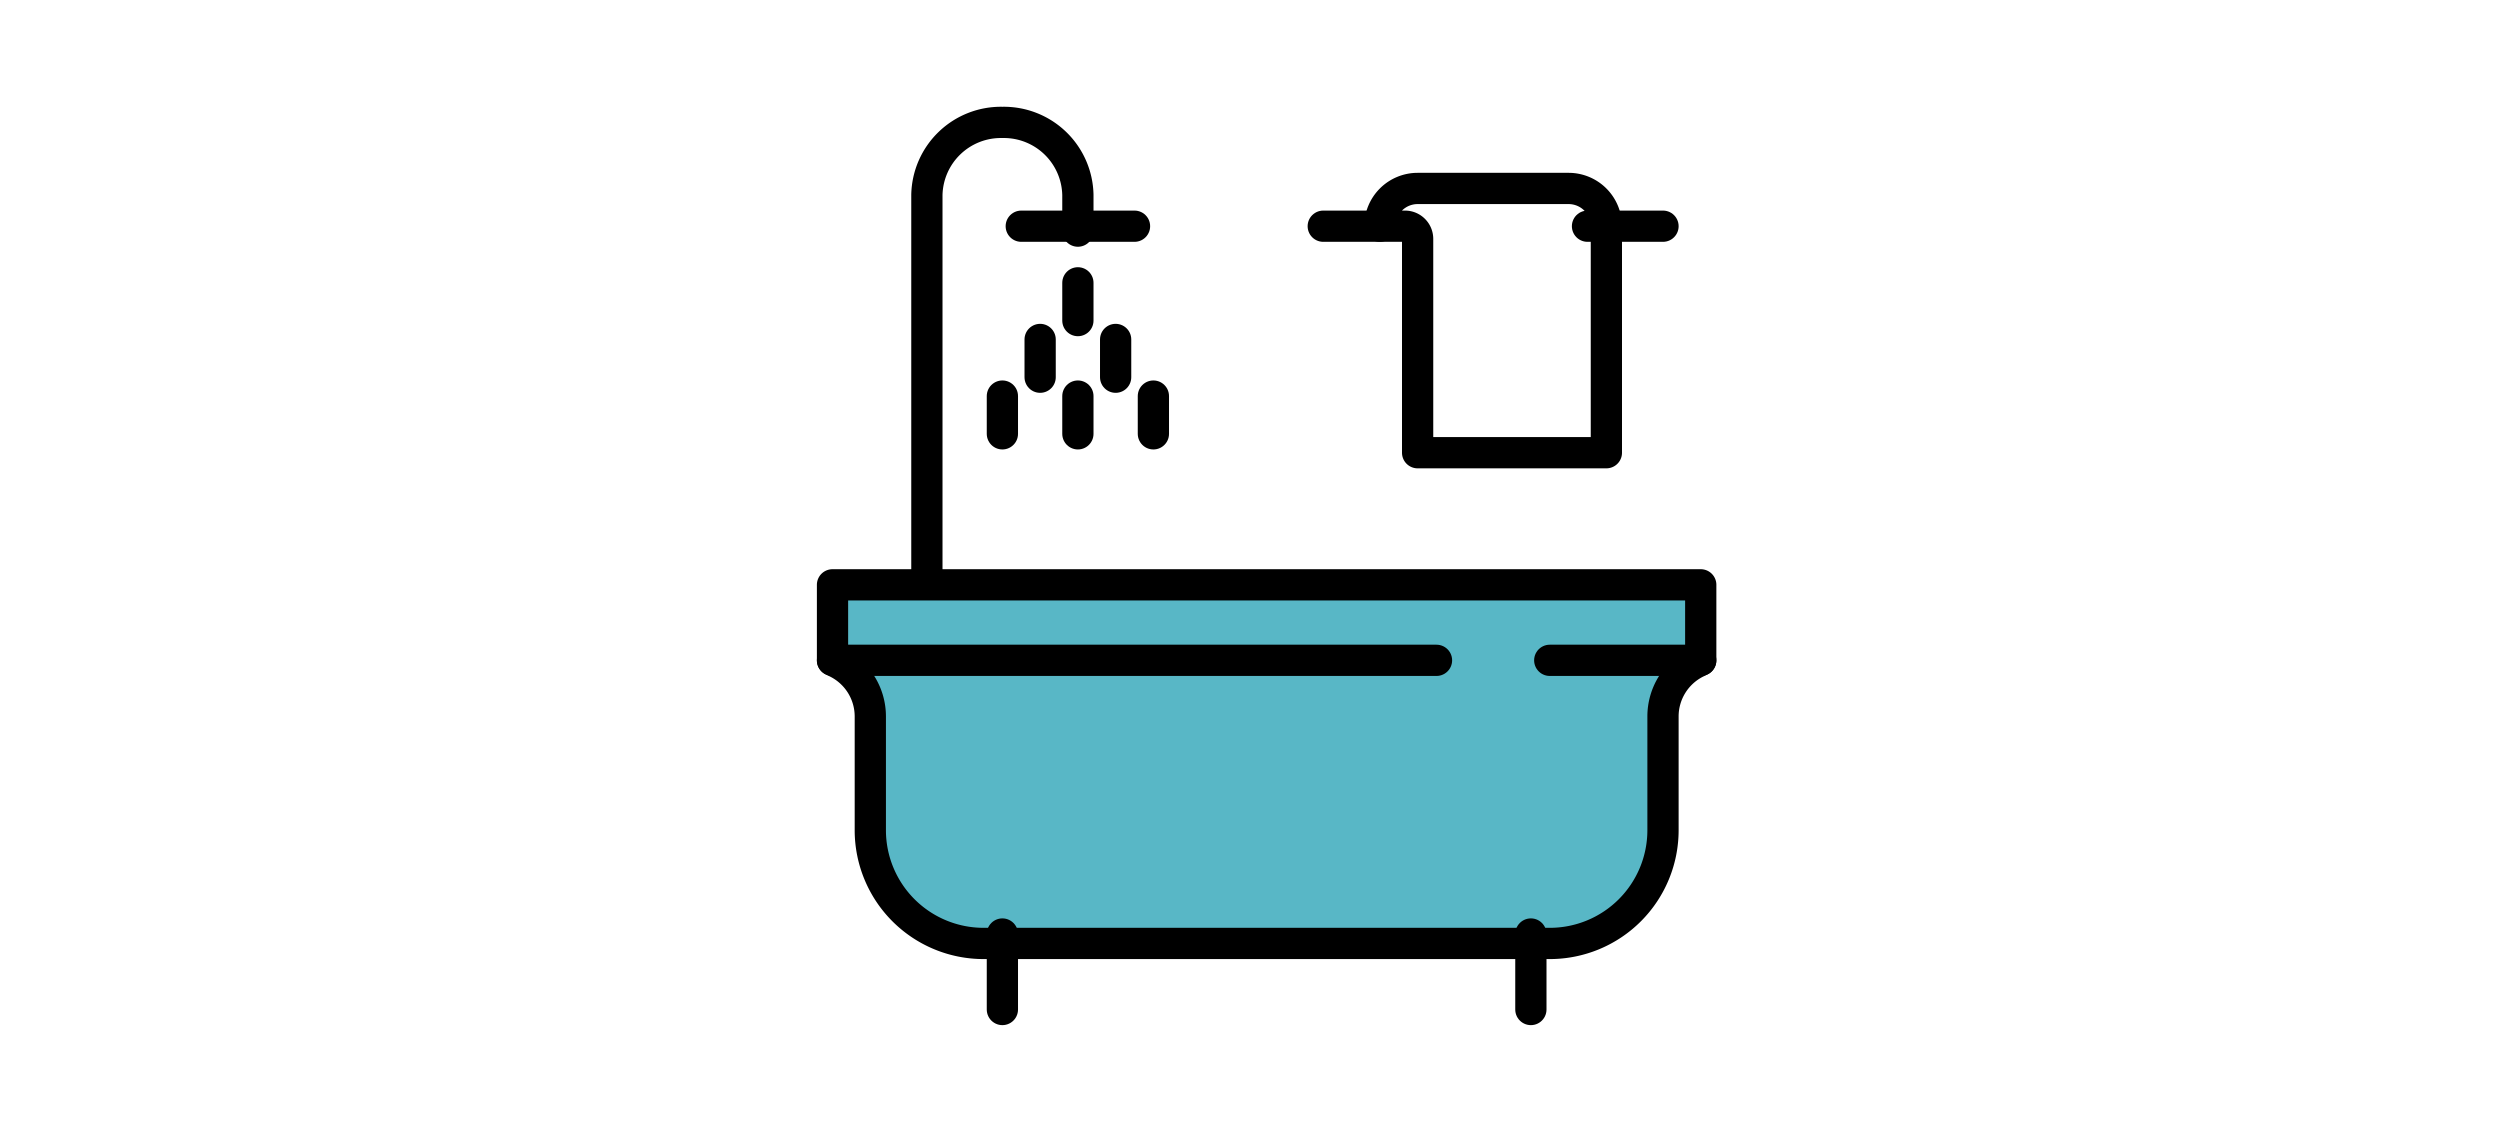 <svg xmlns="http://www.w3.org/2000/svg" width="240" height="110" viewBox="0 0 240 110"><defs><style>.cls-1{fill:#58b7c6;}.cls-1,.cls-2{stroke:#000;stroke-linecap:round;stroke-linejoin:round;stroke-width:3px;}.cls-2,.cls-3{fill:none;}</style></defs><g id="レイヤー_2" data-name="レイヤー 2"><g id="layout"><path class="cls-1" d="M79.921,56.144v7.247l.429.215a5.78,5.78,0,0,1,3.2,5.17V79.7A10.873,10.873,0,0,0,94.417,90.571h54.359A10.873,10.873,0,0,0,159.648,79.7V68.776a5.78,5.78,0,0,1,3.195-5.17l.428-.215V56.144Z"/><line class="cls-2" x1="96.229" y1="89.665" x2="96.229" y2="96.913"/><line class="cls-2" x1="146.964" y1="89.665" x2="146.964" y2="96.913"/><path class="cls-2" d="M103.477,22.187V18.708a7.107,7.107,0,0,0-7.248-6.957h0a7.107,7.107,0,0,0-7.248,6.957v36.53"/><line class="cls-2" x1="98.041" y1="21.716" x2="108.913" y2="21.716"/><line class="cls-2" x1="103.477" y1="27.152" x2="103.477" y2="30.776"/><line class="cls-2" x1="107.101" y1="32.588" x2="107.101" y2="36.212"/><line class="cls-2" x1="99.853" y1="32.588" x2="99.853" y2="36.212"/><line class="cls-2" x1="96.229" y1="38.024" x2="96.229" y2="41.648"/><line class="cls-2" x1="110.725" y1="38.024" x2="110.725" y2="41.648"/><line class="cls-2" x1="103.477" y1="38.024" x2="103.477" y2="41.648"/><line class="cls-2" x1="148.776" y1="63.391" x2="163.271" y2="63.391"/><line class="cls-2" x1="79.921" y1="63.391" x2="137.904" y2="63.391"/><line class="cls-2" x1="127.032" y1="21.716" x2="132.468" y2="21.716"/><path class="cls-2" d="M136.092,18.092h0a3.625,3.625,0,0,0-3.624,3.624h2.41a1.215,1.215,0,0,1,1.214,1.215V43.46h18.12V21.716a3.625,3.625,0,0,0-3.624-3.624Z"/><line class="cls-2" x1="152.4" y1="21.716" x2="159.648" y2="21.716"/><rect class="cls-3" width="240" height="110"/></g></g></svg>